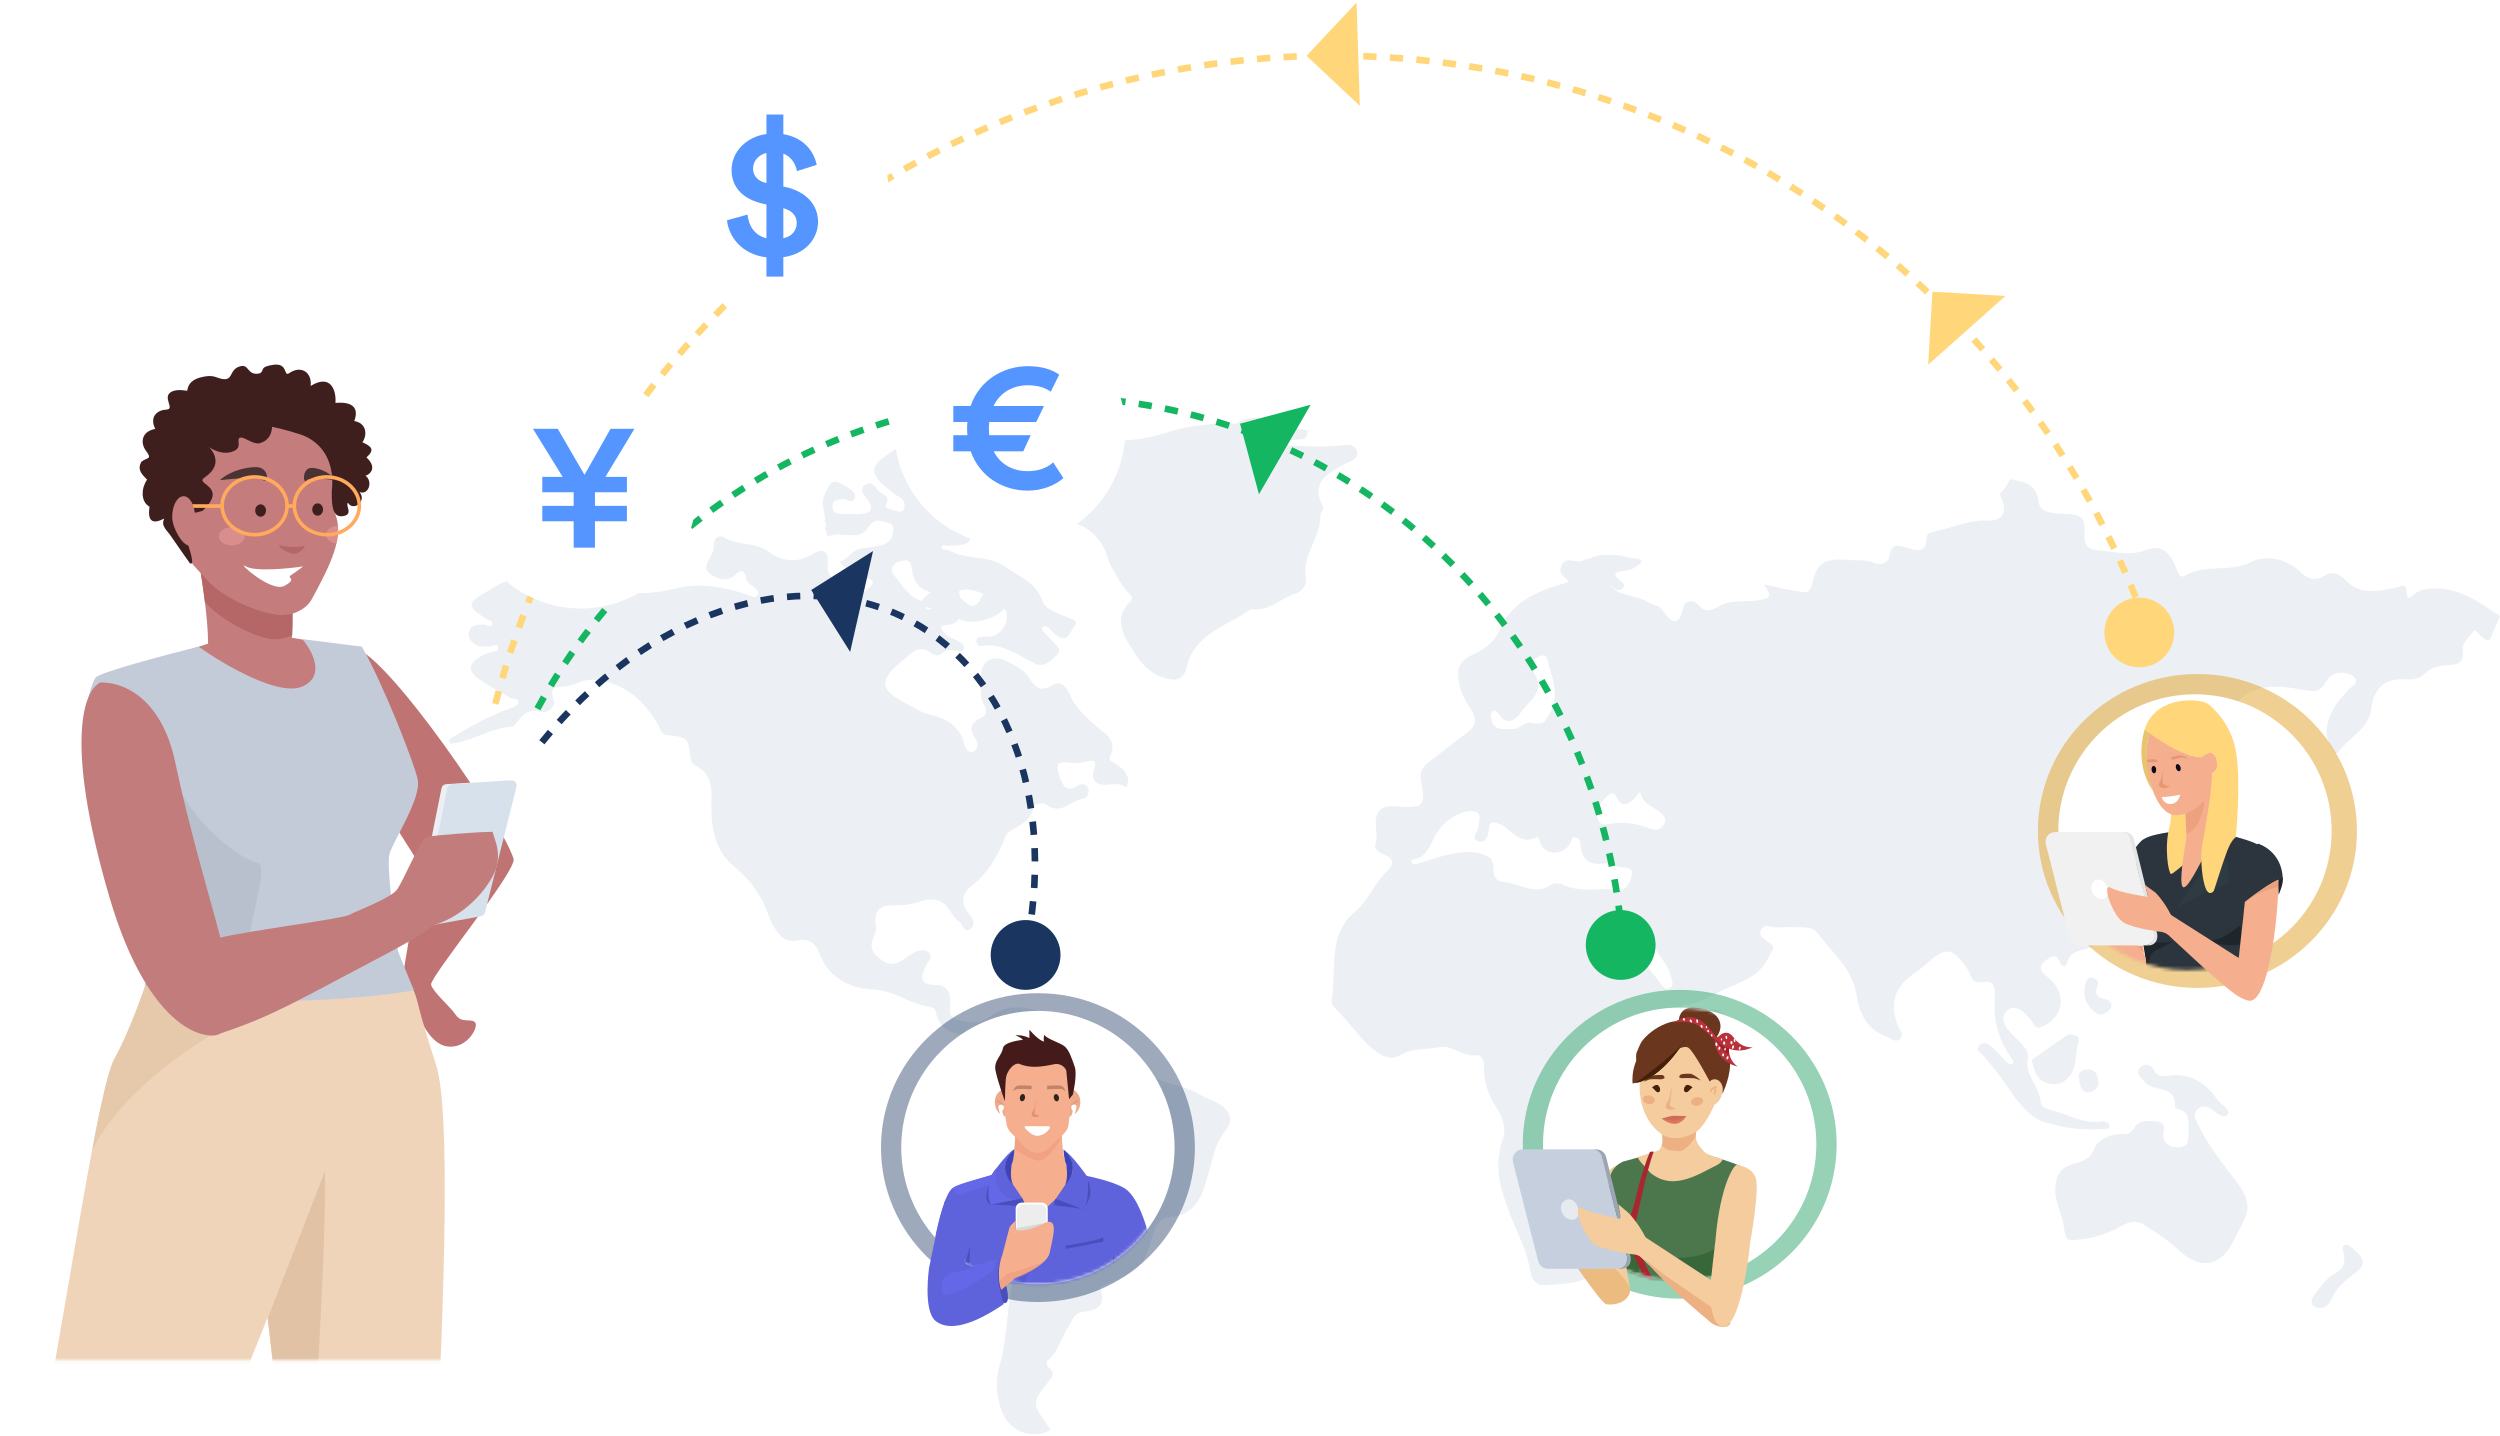 <svg width="752" height="432" viewBox="0 0 752 432" fill="none" xmlns="http://www.w3.org/2000/svg" aria-hidden="true"><path d="M604.601 144.117C608.692 144.948 612.629 145.309 613.282 151.162C613.615 154.143 617.636 154.448 620.605 154.528C625.931 154.673 627.323 155.534 627.006 160.282C626.751 164.117 627.989 165.251 631.574 165.567C636.295 165.982 640.717 167.328 645.685 165.418C650.156 163.7 652.713 165.968 654.835 171.352C655.285 172.493 655.93 174.014 657.263 173.191C663.337 169.443 670.591 172.363 677.099 169.056C681.422 166.859 687.582 167.854 691.919 172.022C694.016 174.038 696.505 175.007 699.108 173.235C701.868 171.356 704.153 173.085 705.574 174.546C710.085 179.186 715.179 177.806 720.356 176.819C721.048 176.687 721.719 176.438 722.4 176.243C725.212 175.437 722.576 181.89 725.728 179.14C727.398 177.682 728.566 177.378 730.454 177.148C739.058 176.103 745.403 180.983 752.001 185.308L748.845 192.721C748.617 192.663 748.387 192.61 748.157 192.562C746.285 192.171 744.577 188.896 744.013 189.792C742.846 191.641 740.499 193.222 740.804 195.808C741.195 199.126 739.554 199.91 736.615 200.05C733.998 200.175 731.325 200.639 729.298 202.707C727.647 204.394 725.692 204.427 723.351 204.337C717.303 204.104 714.047 206.976 713.291 213.107C712.514 219.395 706.642 221.652 703.536 226.081C702.533 227.512 701.632 225.657 701.093 224.703C698.629 220.335 700.156 216.275 702.354 212.443C703.418 210.59 705.127 209.115 706.476 207.414C707.295 206.383 709.425 205.72 708.455 204.116C707.597 202.697 705.624 202.312 703.915 202.357C701.779 202.413 700.333 203.878 699.349 205.54C697.633 208.438 695.612 208.012 692.639 207.479C684.89 206.09 676.867 205.277 671.47 213.054C670.041 215.113 665.619 215.413 666.968 218.757C668.237 221.903 672.144 219.822 674.791 220.637C676.747 221.238 679.383 220.563 679.471 223.196C679.565 226.034 682.453 229.211 679.231 231.739C678.231 232.524 677.328 233.002 677.192 234.338C677.124 235.012 677.147 236.031 676.323 236.028C675.544 236.026 675.629 235.02 675.549 234.373C675.49 233.895 675.531 233.407 675.476 232.928C675.322 231.584 675.914 230.127 674.871 228.918C674.507 230.278 674.382 231.767 673.737 232.978C670.668 238.761 667.395 244.223 660.22 245.964C653.646 247.558 652.992 248.904 654.574 255.543C655.15 257.963 655.163 260.024 652.568 260.88C650.058 261.707 649.277 259.377 648.411 257.764C647.744 256.52 647.369 255.058 647.152 253.65C646.834 251.587 645.689 251.401 644.081 251.992C642.83 252.451 641.502 254.01 640.361 252.163C639.573 250.89 639.071 250.047 637.934 251.645C637.254 252.602 636.182 253.78 636.315 254.712C636.604 256.738 638.107 255.099 639.085 255.193C641.878 255.467 644.511 255.8 640.84 259.093C639.175 260.586 639.673 262.541 640.055 264.49C642.004 274.447 637.736 281.803 628.286 285.179C625.925 286.023 622.975 285.878 621.956 289.207C621.306 291.329 620.336 291.149 619.393 289.025C618.252 286.457 616.545 288.101 615.265 288.996C613.528 290.214 613.499 291.738 615.112 293.199C615.827 293.847 616.593 294.445 617.262 295.138C621.825 299.862 620.219 306.476 614.01 308.943C612.298 309.623 612.035 308.454 611.349 307.482C609.485 304.837 606.267 301.716 603.874 303.881C600.785 306.676 604.051 309.995 606.509 312.347C608.317 314.077 610.445 316.16 609.987 318.407C608.936 323.548 613.49 326.674 613.779 331.228C613.91 333.281 615.887 333.588 617.533 334.044C622.36 335.383 626.855 338.149 632.19 337.317C633.107 337.174 634.455 337.542 634.523 338.529C634.619 339.929 633.165 339.526 632.315 339.603C626.229 340.149 620 339.124 614.527 337.374C610.307 336.026 606.737 331.173 603.995 327.122C601.717 323.749 599.221 320.529 596.52 317.483C595.73 316.594 594.254 316.032 595.208 314.686C596.285 313.168 597.857 313.765 598.973 314.748C600.594 316.176 602.008 317.837 603.529 319.38C604.033 319.891 604.755 320.451 605.365 319.936C606.08 319.333 605.314 318.678 604.94 318.154C600.979 312.613 599.494 306.465 600.038 299.69C600.241 297.164 599.828 294.636 596.08 295.445C592.855 296.142 592.941 293.065 591.82 291.48C587.12 284.829 585.375 284.659 579.338 290.05C577.951 291.288 576.431 292.377 574.915 293.452C569.7 297.154 568.325 302.636 571.005 308.723C571.553 309.97 572.898 311.351 571.413 312.614C570.044 313.778 568.891 312.305 567.587 311.86C561.57 309.803 559.303 304.79 558.476 299.396C557.243 291.361 551.195 286.716 546.872 280.83C545.763 279.319 544.106 279 542.368 278.97C540.196 278.931 538.006 278.739 535.856 278.949C534.518 279.08 533.244 278.885 531.988 278.611C529.846 278.142 528.576 280.894 530.323 282.218C531.156 282.85 532.06 283.425 532.831 284.109C534.219 285.341 532.79 286.087 532.387 287.132C529.837 293.741 523.478 295.442 518.014 297.952C514.598 299.521 511.362 301.893 507.366 302.129C506.624 302.172 505.886 302.562 505.886 303.41C505.886 304.554 506.791 305.106 507.754 305.192C510.201 305.413 512.357 304.078 514.698 303.705C517.959 303.186 519.532 305.398 518.078 308.362C515.21 314.212 511.522 319.608 506.24 323.721C498.151 330.02 497.38 332.593 500.414 342.028C502.791 349.422 502.512 350.537 496.064 355.428C493.604 357.294 491.496 359.005 492.72 362.538C493.203 363.936 493.322 365.846 492.165 366.644C487.539 369.839 486.025 375.152 483.121 379.474C478.453 386.421 471.298 386.087 464.414 386.611C462.257 386.775 460.63 384.636 460.411 382.964C459.624 376.946 456.639 371.468 454.571 366.16C451.388 357.993 449.001 350.952 452.189 342.341C453.104 339.869 451.899 335.786 450.272 333.385C447.547 329.362 446.251 325.309 446.377 320.577C446.417 319.069 445.597 317.191 444.077 317.412C439.933 318.015 436.572 314.197 433.1 314.979C429.204 315.856 424.939 315.089 421.359 317.316C418.954 318.812 416.827 318.211 414.637 316.771C409.139 313.158 406.023 307.246 401.226 302.958C400.723 302.508 400.419 301.624 400.54 300.96C402.189 291.827 399.034 281.324 407.653 274.158C411.842 270.674 413.497 265.335 417.528 261.765C419.221 260.266 419.299 258.236 416.726 257.232C415.01 256.562 413.222 255.598 413.78 253.746C414.71 250.659 412.919 247.406 414.483 244.581C415.888 242.047 418.616 242.506 421.005 242.634C428.125 243.013 428.776 242.467 427.51 235.206C426.975 232.13 427.707 230.696 430.335 228.794C433.383 226.588 436.296 224.022 439.394 221.834C444.379 218.311 444.942 216.943 441.382 211.593C440.268 209.92 439.545 208.282 439.106 206.397C437.884 201.146 438.707 198.887 443.664 196.558C447.123 194.934 449.716 192.808 451.237 189.255C453.879 183.084 458.97 179.585 464.995 177.266C467.468 176.314 470.051 175.65 472.541 174.736C476.977 173.109 480.766 172.356 484.788 176.612C487.435 179.412 492.485 178.981 495.99 181.253C497.181 182.026 499.032 182.159 499.777 183.175C502.695 187.145 504.833 189.2 506.489 182.332C506.87 180.756 509.39 180.23 510.749 181.848C512.814 184.308 514.673 183.732 517.017 182.379C520.947 180.11 525.507 181.26 529.74 180.435C534.232 179.56 531.285 177.624 530.706 175.954L530.787 175.854C534.321 176.578 537.838 177.403 541.395 177.984C543.278 178.291 544.604 178.337 545.189 175.389C546.458 168.992 549.331 167.785 556.355 168.447C558.869 168.683 561.299 168.25 563.845 169.375C565.316 170.024 567.953 169.739 568.361 167.126C568.93 163.483 570.792 163.952 573.537 164.757C576.075 165.5 579.538 166.771 579.502 161.648C579.492 160.306 581.151 160.061 582.317 159.807C587.437 158.69 592.213 156.34 597.733 156.586C602.802 156.812 604.169 153.447 601.445 148.615C602.938 147.431 603.798 145.794 604.601 144.117ZM442.176 243.888C436.832 244.832 433.207 248.055 431.03 252.7C429.966 254.97 429.04 257.006 426.688 258.124C425.904 258.496 424.314 258.282 424.507 259.305C424.657 260.102 426.26 259.935 427.12 259.635C431.427 258.133 435.714 256.728 440.332 256.327C442.854 256.107 445.118 256.47 447.316 257.476C449.477 258.465 449.2 260.508 449.319 262.448C449.412 263.956 450.592 265.213 452.101 265.291C456.937 265.539 461.545 269.639 466.667 266.066C467.457 265.515 469.175 265.629 470.138 266.101C475.466 268.717 481.165 266.902 486.64 267.655C489.322 268.023 490.275 265.398 490.789 263.451C491.417 261.069 489.484 261.021 487.629 260.892C486.023 260.781 484.357 259.436 482.897 259.686C477.869 260.545 475.655 258.458 475.337 253.632C475.274 252.657 474.682 251.728 473.471 251.894C472.655 252.007 472.726 252.902 472.418 253.495C470.637 256.921 466.029 257.509 463.824 254.594C463.156 253.711 463.097 251.366 462.126 251.854C457.121 254.365 454.907 249.718 451.572 248.104C449.382 247.044 448.021 246.655 447.801 249.834C447.685 251.526 446.739 253.662 444.831 253.1C442.09 252.293 444.523 250.393 444.64 248.958C444.822 246.808 446.377 243.946 442.176 243.888ZM461.273 217.551C464.61 217.725 464.333 217.55 465.689 215.415C468.871 210.398 467.61 205.438 465.948 200.442C465.481 199.036 465.667 196.439 463.091 197.358C461.129 198.058 459.901 200.341 461.173 202.068C465.469 207.913 459.816 210.734 457.504 214.268C456.058 216.478 453.153 218.72 450.699 214.545C450.34 213.934 449.513 213.44 448.932 214.016C448.516 214.429 448.35 215.369 448.466 216.002C449.232 220.148 452.499 219.265 455.291 219.272C457.445 219.278 458.81 216.502 461.273 217.551ZM500.968 246.725C499.95 242.757 494.322 243.101 493.49 238.548C493.301 237.51 491.882 240.143 490.872 240.906C489.273 242.115 487.658 242.476 486.668 240.488C485.857 238.862 484.986 237.884 483.576 239.369C481.965 241.067 480.058 242.82 480.367 245.561C480.564 247.302 481.904 248.296 483.376 247.976C487.996 246.97 492.274 247.616 496.636 249.333C498.463 250.05 500.464 249.188 500.968 246.725ZM496.415 284.386C494.903 284.713 494.844 285.811 494.765 287.013C494.532 290.516 497.051 292.553 498.903 294.939C499.744 296.02 500.607 297.954 501.996 297.363C504.001 296.508 502.738 294.539 502.358 293.053C501.639 290.229 499.558 288.164 498.099 285.754C497.765 285.199 497.043 284.88 496.415 284.386ZM135.001 222.457C141.038 218.754 147.151 215.214 153.909 212.933C154.771 212.643 155.969 212.108 155.875 211.066C155.767 209.86 154.311 210.384 153.548 209.935C150.437 208.106 147.213 206.436 144.264 204.372C140.622 201.822 140.791 199.712 144.541 197.427C145.351 196.934 146.303 196.678 147.184 196.299C148.193 195.863 150.249 196.163 149.845 194.673C149.491 193.365 147.735 194.601 146.605 194.538C145.656 194.485 144.635 194.539 143.779 194.204C142.128 193.558 140.672 192.327 140.968 190.45C141.343 188.06 143.466 187.875 145.455 187.852C146.341 187.841 147.611 188.88 148.005 187.77C148.371 186.74 146.854 186.576 146.089 186.08C140.376 182.37 140.397 181.463 146.153 178.122C147.609 177.277 148.973 176.238 150.501 175.562C154.845 173.642 158.928 172.478 164.056 174.281C169.613 176.236 175.863 176.122 181.725 177.331C188.998 178.83 195.903 178.865 203.32 176.98C210.443 175.17 218.08 176.517 225.225 179.029C226.084 179.331 227.185 180.089 227.852 179.093C228.456 178.191 227.719 177.213 226.911 176.669C225.704 175.859 224.601 175.178 224.295 173.497C223.948 171.593 222.822 171.168 221.354 172.747C219.613 174.619 217.518 174.585 215.381 173.655C213.194 172.703 211.522 171.305 213.035 168.667C213.883 167.189 214.811 165.839 214.709 164.016C214.565 161.458 216.801 160.895 218.076 161.713C222.178 164.345 227.321 162.886 231.488 166.106C234.915 168.754 239.646 169.531 244.166 166.776C246.775 165.186 249.527 164.835 248.957 169.525C248.736 171.346 249.347 173.334 250.697 174.049C254.401 176.009 257.509 177.52 252.236 181.356C251.13 182.16 251.952 183.675 253.328 184.066C254.968 184.53 257.32 184.853 257.508 182.762C257.729 180.312 258.579 178.981 260.492 177.568C263.612 175.263 263.087 173.856 259.08 173.814C255.824 173.78 254.709 170.406 252.258 169.063C255.112 168.549 256.233 165.126 259.31 164.915C260.985 164.8 262.644 164.437 264.307 164.164C266.679 163.773 268.303 162.592 268.653 160.045C268.83 158.753 268.737 157.562 267.211 157.258C265.034 156.826 263.121 155.532 261.157 158.683C258.383 163.131 252.889 159.408 249.048 161.446L248.053 158.81C248.655 158.172 248.722 157.534 248.051 156.897C248.544 154.335 246.684 152.025 247.927 149.152C250.011 144.333 250.535 143.841 254.736 146.504C255.99 147.299 257.594 148.194 257.104 149.737C256.447 151.799 254.7 150.052 253.452 150.136C251.902 150.24 250.41 150.379 250.393 152.324C250.376 154.238 251.789 154.577 253.388 154.568C255.072 154.558 256.762 154.724 258.44 154.634C261.536 154.468 263.345 153.418 260.857 150.211C259.774 148.815 258.383 147.274 260.169 145.864C262.027 144.396 263.316 146.529 264.217 147.665C265.116 148.799 268.27 148.798 266.403 151.916C265.837 152.861 268.83 153.505 270.359 153.882C271.09 154.062 271.809 153.616 271.991 152.801C272.361 151.145 271.572 150.042 270.158 149.292C269.935 149.177 269.72 149.046 269.516 148.9C260.584 142.336 260.691 140.277 270.282 134.632C271.941 133.653 273.739 132.931 275.614 132.49C285.432 130.149 295.494 129.474 305.458 128.308C309.622 127.82 314.034 129.247 318.306 129.973C319.929 130.249 322.766 130.919 322.805 131.552C322.922 133.391 320.367 133.324 319.225 134.498C318.577 135.165 317.368 135.641 318.013 136.762C318.749 138.04 320.378 138.102 321.081 137.158C325.272 131.543 331.118 132.963 336.867 132.606C341.545 132.315 346.27 131.699 351.078 130.045C356.373 128.223 362.687 127.694 368.636 127.218C369.828 127.123 371.361 127.8 372.194 127.269C379.39 122.693 385.407 129.504 392.125 129.179C392.926 129.141 393.543 129.818 393.286 130.621C393.094 131.221 392.472 132.083 391.983 132.123C388.627 132.398 385.253 132.47 381.887 132.651C381.193 132.689 380.509 132.917 379.82 133.057C380.228 134.235 381.275 133.833 382.035 133.831C389.225 133.815 396.401 134.83 403.614 133.966C405.366 133.756 407.905 133.506 408.249 136.141C408.521 138.214 406.316 138.607 404.883 139.393C399.73 142.222 393.985 144.709 397.932 152.429C398.425 153.393 397.145 154.283 397.166 155.032C397.361 161.689 391.542 166.892 392.784 173.832C393.134 175.784 391.908 177.821 389.923 178.433C385.588 179.77 382.216 183.591 377.265 183.283C376.797 183.254 376.217 183.286 375.855 183.535C368.767 188.383 359.328 190.683 356.955 200.682C356.053 204.479 353.83 204.953 350.439 203.983C345.066 202.447 342.41 198.359 339.711 193.946C336.915 189.373 335.702 185.234 339.985 180.939C340.653 180.27 340.606 179.429 339.671 178.554C337.536 176.556 333.761 170.011 333.194 167.835C331.457 161.157 324.809 155.706 318.222 157.466C310.943 159.411 308.324 154.565 304.668 150.731C303.182 149.173 304.484 148.083 305.828 147.412C307.75 146.45 310.014 146.456 311.876 145.127C313.385 144.05 313.487 143.131 312.717 141.546C311.906 139.874 310.912 140.462 309.812 140.902C303.271 143.522 297.465 146.731 295.317 154.341C294.598 156.892 292.584 158.974 291.923 161.896C291.355 164.41 287.912 163.837 285.591 164.214C284.744 164.352 283.278 163.551 283.204 164.723C283.149 165.592 284.908 165.177 285.661 165.61C290.879 168.604 297.35 166.782 302.557 170.553C306.704 173.555 311.59 175.129 313.608 180.774C314.593 183.529 318.409 184.525 321.283 185.733C322.626 186.297 324.575 186.733 323.108 188.47C321.959 189.83 321.414 193.092 318.341 191.472C317.306 190.925 316.535 189.887 315.621 189.099C315.091 188.642 314.372 188.031 313.782 188.547C313.132 189.116 313.765 189.824 314.218 190.339C314.854 191.065 315.632 191.678 316.196 192.45C317.227 193.859 319.925 195.178 317.814 197.119C316.22 198.585 314.214 200.944 311.517 199.678C306.202 197.187 301.441 193.175 294.931 194.332C294.314 194.442 293.707 193.624 293.696 192.838C293.683 191.958 294.31 191.598 295.094 191.535C296.293 191.439 297.562 191.614 298.683 191.281C301.762 190.363 303.652 186.559 302.556 183.817C301.283 180.632 293.566 176.929 289.912 177.348C287.323 177.645 289.013 178.664 288.838 179.765C288.345 182.867 290.816 187.784 284.214 188.049C281.869 188.144 283.725 190.075 284.67 190.951C286.387 192.541 290.402 192.792 289.932 195.109C289.484 197.318 285.569 194.107 283.585 196.356C282.759 197.293 281.218 197.39 280.232 196.584C276.359 193.425 274.02 196.705 271.547 198.664C264.19 204.493 264.494 207.716 273.034 211.831C274.966 212.761 276.746 214.161 278.814 214.664C284.199 215.976 288.788 217.984 290.141 224.145C290.379 225.23 291.719 227.196 293.339 225.676C294.229 224.84 294.236 223.445 293.548 222.435C291.438 219.338 291.837 217.283 295.455 215.699C297.07 214.993 296.579 213.134 295.903 211.843C294.701 209.55 295.162 207.131 295.052 204.75C294.771 198.646 298.2 196.412 303.697 199.312C305.787 200.415 308.191 201.709 309.362 203.593C311.326 206.754 312.87 208.393 316.671 206.036C319.141 204.504 320.899 206.856 321.697 208.77C323.444 212.956 326.638 215.652 329.889 218.542C332.365 220.742 336.282 222.718 333.951 227.428C333.197 228.949 334.899 229.285 335.832 229.914C337.453 231.008 338.969 232.219 339.329 234.306C339.495 235.265 338.874 236.956 338.756 236.865C336.103 234.811 332.935 236.767 330.325 235.72C328.565 235.014 328.467 233.148 329.126 231.328C330.138 228.532 328.672 228.605 326.588 229.121C325.203 229.464 323.676 229.684 322.284 229.474C317.269 228.719 317.551 230.423 319.075 234.423C320.428 237.973 321.814 237.696 324.337 236.271C325.517 235.605 326.76 235.755 327.312 237.139C327.837 238.453 327.018 239.991 326.015 240.153C322.254 240.763 319.183 245.295 314.715 242.109C313.37 241.151 311.111 241.879 310.881 242.948C309.968 247.193 306.391 248.311 303.44 250.259C302.883 250.627 302.476 251.379 302.232 252.04C300.06 257.896 296.957 262.908 291.812 266.844C289.197 268.844 289.028 272.322 291.711 275.198C293.028 276.608 293.4 278.555 291.626 279.571C289.868 280.576 289.621 278.054 288.565 277.273C287.441 276.441 286.49 275.234 285.777 274.008C283.675 270.397 280.446 270.008 277.008 271.11C274.904 271.784 272.871 272.295 270.678 272.296C266.361 272.298 262.507 272.085 263.508 278.841C263.882 281.361 260.278 284.192 263.574 287.409C265.975 289.751 268.145 290.863 271.174 288.972C272.195 288.335 273.151 287.587 274.185 286.969C275.69 286.067 277.563 285.375 278.999 286.265C281.202 287.631 279.044 289.349 278.462 290.534C276.589 294.353 276.958 296.331 281.751 296.292C284.308 296.271 285.736 297.981 285.795 300.495C285.85 302.85 284.851 305.812 287.863 306.722C291.005 307.67 294.993 307.992 297.444 306.033C302.722 301.815 307.921 302.708 313.595 304.486C315.121 304.964 316.705 305.19 318.301 305.294C327.504 305.902 332.569 314.593 341.018 316.646C343.899 326.618 354.196 325.076 360.825 329.217C362.543 330.29 364.75 330.841 366.608 331.988C370.192 334.201 371.18 337.043 368.461 340.379C365.742 343.714 365.038 347.623 363.881 351.574C361.978 358.068 360.806 365.568 351.471 366.159C348.955 366.319 347.647 368.686 346.903 371.213C343.916 381.355 342.837 382.425 331.88 386.658C331.03 386.987 330.784 387.323 331.062 388.103C332.784 392.922 329.484 394.234 325.991 394.561C322.727 394.867 322.56 397.581 321.265 399.348C318.936 402.526 318.393 406.854 314.922 409.377C314.705 409.535 314.948 410.931 315.362 411.249C317.607 412.972 316.612 414.082 315.184 415.876C310.45 421.83 310.535 422.157 314.787 428.351C315.467 429.341 316.78 430.078 314.647 430.796C308.879 432.736 303.465 430.054 301.28 424.312C299.575 419.834 299.475 414.941 300.665 410.754C303.152 402.012 302.789 392.928 304.902 384.063C306.519 377.277 307.824 369.727 307.932 362.339C308.001 357.716 306.157 354.156 302.495 351.992C298.442 349.596 296.171 346.229 294.644 342.035C294.238 340.921 293.509 339.927 292.997 338.846C291.644 335.995 286.268 335.053 289.353 330.004C291.022 327.274 290.288 323.302 293.363 321.045C295.342 319.592 295.443 317.48 295.557 315.233C295.68 312.834 295.101 311.844 292.461 311.587C287.687 311.124 282.682 310.609 281.505 304.371C281.25 303.016 279.626 302.867 278.552 302.65C273.006 301.522 268.631 297.84 262.22 297.606C256.81 297.409 249.518 294.664 246.772 287.457C245.56 284.275 244.203 281.961 239.186 282.977C235.083 283.808 232.42 278.647 231.027 274.907C228.856 269.079 225.76 264.603 220.745 260.59C215.325 256.252 213.836 249.126 213.973 242.2C214.067 237.468 214.426 232.989 209.335 230.414C208.251 229.865 207.807 228.983 207.657 227.566C207.06 221.948 206.599 221.633 200.633 221.159C198.713 221.006 198.789 219.376 198.083 218.188C193.743 210.886 188.232 205.48 179.022 204.485C175.685 204.124 173.636 205.845 170.972 206.36C168.145 206.906 164.78 205.588 166.638 210.843C167.187 212.396 164.753 214.748 162.763 214.105C159.124 212.927 157.39 214.877 155.525 217.189C155.081 217.74 154.514 218.589 153.977 218.609C147.384 218.86 141.934 223.232 135.424 223.709L135.001 222.457ZM272.062 168.559C270.88 168.758 269.698 168.991 268.878 169.974C267.943 171.095 268.295 172.272 269.076 173.211C271.607 176.249 273.488 180.014 277.965 180.919C278.834 181.094 277.739 183.739 279.613 183.277C280.528 183.052 281.47 181.696 281.802 180.66C282.229 179.324 281.013 178.392 279.88 178.112C275.996 177.154 274.625 174.404 274.209 170.807C274.066 169.579 273.691 168.436 272.062 168.559Z" fill="#ECF0F4"/><path d="M658.39 339.874C658.337 336.924 658.448 334.398 655.28 333.633C654.894 333.54 654.189 333.33 654.2 333.24C654.902 327.139 649.525 328.123 646.404 326.47C645.714 326.104 645.134 325.482 644.591 324.897C643.62 323.85 642.491 322.564 643.612 321.218C644.925 319.64 647.024 320.166 647.727 321.585C649.198 324.555 651.022 323.673 653.546 323.45C659.135 322.955 663.618 325.948 666.664 330.358C667.847 332.071 671.17 333.99 670.14 335.126C668.499 336.936 666.388 334.17 664.524 333.23C663.024 332.474 661.717 332.85 660.727 333.998C659.622 335.28 660.356 336.55 660.983 337.883C664.035 344.377 668.525 349.891 672.812 355.547C676.802 360.811 677.026 363.718 673.826 369.454C673.235 370.513 672.629 371.566 672.126 372.669C668.263 381.146 661.86 382.191 655.293 375.971C652.186 373.028 648.443 370.723 644.845 368.347C642.601 366.865 640.301 367.576 638.036 368.836C634.353 370.886 630.494 372.342 626.182 372.769C621.469 373.235 621.414 373.502 620.751 368.733C620.181 364.632 617.729 361.053 618.297 356.533C618.75 352.924 620.109 351.132 623.446 350.184C626.204 349.401 628.789 348.899 630.125 345.153C630.866 343.076 634.775 340.992 638.027 341.145C639.921 341.234 640.982 340.941 641.93 339.329C643.417 336.8 645.974 337.082 648.396 337.264C649.972 337.382 651.294 338.102 650.906 339.889C650.031 343.918 652.623 345.263 655.584 345.101C658.985 344.914 658.068 341.622 658.39 339.874ZM475.447 168.778C473.51 169.256 470.873 167.188 469.643 170.159C468.38 173.21 471.894 174.006 472.748 176.093C473.224 177.255 474.247 177.91 475.192 178.661C476.896 180.015 478.702 180.223 479.803 178.283C481.499 175.293 483.34 175.241 485.817 177.168C486.459 177.667 487.356 177.559 488.035 176.998C488.542 176.579 488.82 175.81 488.314 175.432C482.981 171.452 487.752 172.127 490.043 171.504C490.971 171.251 491.816 170.624 492.64 170.078C493.104 169.771 493.751 169.295 493.772 168.87C493.803 168.232 493.008 168.142 492.452 168.105C489.66 167.921 487.039 166.558 483.876 167.012C481.017 166.412 478.338 168.064 475.447 168.778ZM298.183 179.364C297.248 178.318 295.806 178.07 295.231 179.479C292.989 184.971 290.259 180.809 288.557 179.506C284.018 176.033 282.064 175.846 278.211 179.576C276.541 181.193 276.436 182.207 278.936 182.707C282.268 183.373 285.4 184.331 288.414 186.123C292.065 188.294 299.413 186.29 302.337 182.919C302.838 182.387 302.894 181.856 302.335 181.325C300.572 181.471 299.321 180.637 298.183 179.364ZM611.466 318.571C611.25 318.725 611.212 319.348 611.31 319.692C612.083 322.414 612.903 325.145 616.152 325.93C618.961 326.609 621.017 325.847 622.803 323.312C625.04 320.136 624.023 316.366 625.303 313.035C625.776 311.805 624.199 311.153 622.125 311.139C618.9 313.373 615.164 315.945 611.466 318.571ZM525.383 338.721C522.88 340.48 519.41 341.856 518.124 344.532C516.643 347.615 516.109 351.345 516.323 354.954C516.398 356.221 517.066 357.233 518.439 357.477C520.101 357.773 522.075 357.664 522.55 355.96C523.867 351.24 526.419 346.91 527.069 342.288C526.51 340.718 527.033 337.561 525.383 338.721ZM537.852 197.126C533.713 192.53 533.718 191.561 538.413 187.664C541.183 185.365 544.205 183.452 547.807 182.602C549.345 182.239 550.847 181.653 552.289 180.999C552.673 180.825 552.984 180.016 552.959 179.518C552.91 178.575 552.127 178.086 551.275 178.295C543.518 180.192 535.756 182.099 530.731 189.178C528.722 192.008 529.413 195.085 532.487 196.616C534.172 197.455 535.999 197.187 537.785 197.208L537.852 197.126ZM701.199 390.981C702.646 387.49 705.281 385.302 708.211 383.126C711.767 380.485 711.512 378.577 707.843 375.67C707.068 375.056 706.291 374.049 705.288 374.507C704.077 375.06 704.848 376.219 705.008 377.14C705.469 379.802 705.112 381.622 702.189 383.167C699.706 384.48 697.94 387.275 696.076 389.59C694.608 391.414 695.401 393.344 697.685 393.476C699.252 393.497 700.6 392.426 701.199 390.981ZM658.349 258.407C657.543 257.943 656.696 258.106 656.274 258.865C653.717 263.471 649.451 265.721 644.806 267.617C642.907 268.392 641.584 269.99 641.682 272.292C641.72 273.182 642.215 273.967 643.146 273.553C647.392 271.667 651.773 269.972 655.729 267.585C658.11 266.149 658.915 263.125 659.467 260.779C659.531 259.451 659.078 258.826 658.349 258.407ZM593.62 165.536C590.742 163.657 588.967 165.446 587.891 167.671C586.771 169.985 587.588 172.027 590.302 172.805C592.42 173.412 594.572 173.898 596.709 174.438C597.95 173.441 598.666 172.078 599.335 170.681C598.014 168.316 595.795 166.955 593.62 165.536ZM652.624 182.557C651.439 184.636 653.97 184.953 654.866 186.053C655.242 186.515 655.665 186.945 655.986 187.442C656.887 188.837 657.971 190.299 659.768 189.711C661.99 188.984 659.243 187.334 660.11 186.204C660.587 185.582 660.99 184.898 661.497 184.303C662.696 182.894 661.903 182.123 660.584 181.76C659.45 181.448 658.231 181.444 657.441 181.351C655.48 181.519 653.493 181.032 652.624 182.557ZM630.045 304.399C631.99 306.079 633.757 304.743 634.741 303.555C635.805 302.27 634.631 300.778 633.074 300.469C630.256 299.91 630.086 298.532 631.064 296.173C631.479 295.172 630.293 294.313 629.344 294.056C628.076 293.712 627.622 294.857 627.306 295.78C627.052 296.522 627.081 297.362 626.984 298.158C626.787 300.846 628.124 302.739 630.045 304.399ZM625.31 323.786C625.457 325.57 625.711 328.124 627.649 328.568C628.695 328.808 631.37 327.864 631.194 325.512C631.066 323.79 630.66 321.885 628.25 321.632C626.814 321.702 625.179 322.191 625.31 323.786Z" fill="#ECF0F4"/><path d="M149.001 211.748C177.884 99.608 279.75 16.748 400.983 16.748C510.888 16.748 604.877 84.846 643.001 181.123" stroke="#FFD77A" stroke-width="2" stroke-dasharray="4 4"/><path d="M161.653 213.186C200.305 142.659 281.083 104.33 359.7 125.083C430.971 143.896 479.823 205.816 487.442 277.137" stroke="#14B661" stroke-width="2" stroke-dasharray="4 4"/><path d="M163.001 223.266C194.045 184.764 239.684 168.445 273.858 186.71C304.84 203.267 317.427 243.45 308.511 285.986" stroke="#1A3560" stroke-width="2" stroke-dasharray="4 4"/><circle cx="308.501" cy="287.248" r="10.5" fill="#1A3560"/><circle cx="487.501" cy="284.248" r="10.5" fill="#14B661"/><circle cx="643.501" cy="190.248" r="10.5" fill="#FFD77A"/><g filter="url(#global_svg__a)"><path d="M232.742 24.603C239.613 24.603 246.33 26.64 252.043 30.458C257.756 34.275 262.209 39.701 264.838 46.049C267.468 52.397 268.156 59.382 266.815 66.121C265.475 72.861 262.166 79.051 257.307 83.909C252.449 88.768 246.259 92.077 239.519 93.417C232.78 94.758 225.795 94.07 219.447 91.44C213.099 88.811 207.673 84.358 203.856 78.645C200.038 72.932 198.001 66.215 198.001 59.344C198.001 50.13 201.661 41.294 208.176 34.778C214.692 28.263 223.528 24.603 232.742 24.603V24.603Z" fill="#fff"/></g><path d="M235.628 83.207V77.355C242.418 76.416 246.062 71.669 246.062 66.701C246.062 61.787 242.694 57.647 236.125 56.212L235.628 56.101V46.219C238.388 47.268 239.437 49.808 239.713 51.464L245.675 49.587C244.902 45.944 242.142 41.417 235.628 40.368V34.461H230.549V40.313C224.477 41.141 220.06 45.667 220.06 51.133C220.06 56.543 223.704 59.965 229.556 61.29L230.549 61.511V71.669C226.85 70.786 225.139 67.694 224.863 64.547L218.68 66.259C219.177 71.006 222.876 76.472 230.549 77.41V83.207H235.628ZM226.519 50.746C226.519 48.648 227.899 46.661 230.549 45.999V55.052C227.789 54.5 226.519 52.734 226.519 50.746ZM239.658 67.032C239.658 69.129 238.388 71.117 235.628 71.669V62.615C238.388 63.388 239.658 65.044 239.658 67.032Z" fill="#5495FF"/><g filter="url(#global_svg__b)"><path d="M303.742 94.603C310.613 94.603 317.33 96.641 323.043 100.458C328.756 104.275 333.209 109.701 335.838 116.049C338.468 122.397 339.156 129.382 337.815 136.122C336.475 142.861 333.166 149.051 328.307 153.909C323.449 158.768 317.259 162.077 310.519 163.417C303.78 164.758 296.795 164.07 290.447 161.44C284.099 158.811 278.673 154.358 274.856 148.645C271.038 142.932 269.001 136.215 269.001 129.344C269.001 120.13 272.661 111.294 279.176 104.778C285.692 98.263 294.528 94.603 303.742 94.603V94.603Z" fill="#fff"/></g><path d="M286.756 130.904V135.762H292C294.65 143.38 301.661 147.576 309.114 147.576C313.53 147.576 317.284 146.03 319.879 143.822L316.787 139.074C314.91 140.841 312.205 141.724 309.114 141.724C304.808 141.724 300.943 139.792 298.901 135.762H307.789L310.052 130.904H297.576C297.521 130.518 297.466 129.855 297.466 128.861C297.466 127.978 297.521 127.371 297.576 126.929H311.708L314.027 122.126H298.846C300.888 117.876 304.918 115.888 309.169 115.888C311.874 115.888 314.248 116.496 316.07 117.82L318.609 112.686C316.125 110.975 313.033 110.147 309.169 110.147C301.772 110.147 294.595 114.398 291.945 122.126H286.756V126.929H291.007C290.951 127.481 290.896 128.033 290.896 128.917C290.896 129.634 290.951 130.407 291.007 130.904H286.756Z" fill="#5495FF"/><g filter="url(#global_svg__c)"><path d="M174.742 113.555C181.613 113.555 188.33 115.592 194.043 119.41C199.756 123.227 204.209 128.653 206.838 135.001C209.468 141.349 210.156 148.334 208.815 155.073C207.475 161.812 204.166 168.002 199.307 172.861C194.449 177.72 188.259 181.028 181.519 182.369C174.78 183.709 167.795 183.021 161.447 180.392C155.099 177.763 149.673 173.31 145.856 167.597C142.038 161.883 140.001 155.167 140.001 148.296C140.001 139.082 143.661 130.245 150.176 123.73C156.692 117.215 165.528 113.555 174.742 113.555V113.555Z" fill="#fff"/></g><path d="M188.571 156.798V152.161H178.966V148.076H188.571V143.439H182.112L190.835 128.975H183.658L175.819 142.831L167.759 128.975H160.307L169.25 143.439H163.122V148.076H172.562V152.161H163.122V156.798H172.562V164.748H178.966V156.798H188.571Z" fill="#5495FF"/><ellipse cx="505.258" cy="344.197" rx="47.211" ry="46.45" fill="#31A76F" fill-opacity=".5"/><circle cx="505.248" cy="344.187" r="41.11" fill="#fff"/><mask id="global_svg__d" style="mask-type:alpha" maskUnits="userSpaceOnUse" x="464" y="303" width="83" height="83"><circle cx="505.248" cy="344.187" r="41.11" fill="#fff"/></mask><g mask="url(#global_svg__d)"><path d="M487.152 350.139C481.985 352.354 481.698 355.5 481.55 358.542L480.129 387.849C480.129 387.849 480.967 393.932 484.176 393.064C486.171 392.462 487.88 391.157 488.986 389.391L487.152 350.139Z" fill="#EBD293"/><path d="M524.802 351.431C520.556 348.818 505.977 345.525 505.977 345.525L499.887 346.079C499.887 346.079 492.476 348.293 488.231 349.401C481.588 352.487 484.313 360.435 484.966 368.275C485.619 376.116 488.231 396.69 488.231 396.69C488.231 396.69 485.617 400.221 482.024 421.448C482.024 421.448 490.245 424.123 504.219 424.123C518.193 424.123 526.619 422.27 526.619 422.27C526.143 408.084 523.825 410.732 520.505 403.758C517.186 396.784 517.622 394.077 518.273 383.299C518.924 372.522 529.047 354.043 524.802 351.431Z" fill="#4C774D"/><path d="M521.295 365.272C520.249 376.761 511.241 378.375 503.762 378.375 503.762 378.375 510.681 388.802 519.449 387.418L521.295 365.272zM494.35 375.607C490.709 376.555 487.371 376.118 484.513 373.741L487.751 392.891C487.751 392.891 487.385 385.652 490.654 384.249 492.524 383.467 494.158 379.526 495.827 378.375" fill="#386739"/><path d="M492.694 348.005C492.755 349.006 493.981 349.954 496.565 352.907C500.441 355.86 504.87 356.598 513.088 352.169C516.128 350.531 517.739 350.195 518.158 348.662C517.329 348.492 513.805 347.312 513.088 346.864C512.229 346.067 511.461 345.178 510.798 344.213C510.652 343.965 510.525 343.707 510.419 343.441C509.351 340.705 511.236 337.39 511.814 336.438C507.22 337.006 502.626 337.573 498.031 338.139C500.252 340.24 500.929 343.696 499.068 345.929C496.731 346.864 496.501 346.863 492.694 348.005Z" fill="#F4CC9D"/><path d="M499.903 340.89C499.903 340.89 500.108 342.123 500.108 342.74C500.108 343.356 499.903 344.589 499.903 344.589C500.138 345.092 501.18 345.471 501.585 345.769C501.989 346.067 504.569 346.215 505.04 346.234C506.829 346.477 508.907 343.457 509.973 342.123L510.384 338.63L499.903 340.89Z" fill="#EDB083"/><path d="M516.206 331.094C516.206 331.094 513.186 339.065 509.513 340.885C505.841 342.705 503.302 342.555 501.302 341.928C499.301 341.301 492.58 336.393 493.242 325.224C493.905 314.055 498.029 311.171 499.582 310.754C501.135 310.337 512.392 309.475 515.645 314.762C518.711 326.147 516.206 329.838 516.206 331.094Z" fill="#F4CC9D"/><ellipse rx="1.846" ry="1.292" transform="matrix(0.984 -0.176 0.176 0.984 510.459 331.331)" fill="#EDB083"/><ellipse cx="495.981" cy="330.803" rx="1.846" ry="1.292" transform="rotate(10.523 495.981 330.803)" fill="#EDB083"/><path d="M494.643 324.948C494.643 324.948 491.528 320.55 492.242 316.721C492.676 315.902 493.214 313.948 494.209 312.786C496.311 310.332 499.056 308.512 502.135 307.533C507.525 305.999 514.54 309.006 519.296 315.246C519.601 315.864 519.852 316.508 520.046 317.169C521.299 321.443 519.015 327.073 518.158 328.915C518.158 328.915 517.223 327.066 516.574 329.759C515.926 332.452 515.361 329.51 515.361 329.51C515.281 327.774 514.774 326.085 513.885 324.592C513.885 324.592 509.67 316.576 507.982 315.246C506.295 313.915 502.672 316.958 496.045 319.919C496.045 319.919 494.547 324.137 494.644 324.948" fill="#6A361E"/><path d="M509.114 303.078C505.568 303.078 504.808 306.153 505.054 307.322 510.591 305.846 513.219 316.668 516.497 311.752 519.45 307.322 515.758 303.078 509.114 303.078zM507.413 311.998C507.413 311.998 500.272 324.862 491.088 325.891 491.034 325.411 490.4 318.838 495.624 314.46 500.755 310.159 506.913 311.851 507.415 311.998" fill="#6A361E"/><path d="M513.34 327.756C513.34 329.477 514.134 332.2 515.485 332.2C516.835 332.2 518.229 329.477 518.229 327.756C518.229 326.035 517.134 324.64 515.784 324.64C514.435 324.64 513.34 326.035 513.34 327.756Z" fill="#F4CC9D"/><path d="M514.61 328.471C514.665 328.471 514.719 328.452 514.762 328.417C514.805 328.382 514.835 328.334 514.847 328.279C514.93 327.971 515.119 327.703 515.38 327.519C515.641 327.335 515.958 327.249 516.276 327.274C516.308 327.276 516.34 327.271 516.37 327.261C516.4 327.25 516.428 327.234 516.451 327.212C516.475 327.191 516.494 327.165 516.508 327.136C516.521 327.107 516.528 327.076 516.529 327.044C516.531 327.012 516.527 326.98 516.516 326.95C516.506 326.921 516.489 326.893 516.468 326.869C516.447 326.846 516.421 326.827 516.392 326.813C516.364 326.8 516.333 326.792 516.301 326.79C515.866 326.753 515.432 326.873 515.078 327.128C514.724 327.383 514.473 327.757 514.372 328.182C514.359 328.245 514.371 328.31 514.406 328.364C514.441 328.418 514.496 328.456 514.559 328.469C514.576 328.473 514.593 328.474 514.61 328.474" fill="#EDB083"/><path d="M515.664 329.194C515.711 329.193 515.756 329.181 515.795 329.157C515.913 329.079 516.014 328.978 516.093 328.861C516.172 328.744 516.227 328.612 516.255 328.474C516.284 328.245 516.264 328.014 516.198 327.793C516.132 327.573 516.02 327.369 515.869 327.195C515.85 327.168 515.825 327.145 515.797 327.128C515.768 327.11 515.737 327.099 515.704 327.094C515.671 327.088 515.637 327.09 515.605 327.098C515.572 327.106 515.542 327.12 515.515 327.139C515.488 327.159 515.465 327.184 515.448 327.212C515.43 327.24 515.419 327.272 515.414 327.305C515.409 327.338 515.41 327.371 515.418 327.404C515.425 327.436 515.44 327.467 515.459 327.494C515.565 327.613 515.646 327.752 515.698 327.903C515.749 328.054 515.769 328.214 515.757 328.373C515.728 328.513 515.648 328.637 515.533 328.722C515.486 328.751 515.45 328.794 515.429 328.845C515.409 328.897 515.406 328.953 515.421 329.007C515.436 329.06 515.468 329.107 515.512 329.14C515.555 329.174 515.609 329.193 515.664 329.193" fill="#EDB083"/><path d="M500.168 323.355C499.115 323.317 498.061 323.364 497.016 323.494C496.02 323.833 495.156 324.479 494.548 325.338C494.536 325.507 495.587 324.732 496.591 324.632C497.531 324.574 498.474 324.583 499.413 324.658C499.744 324.682 501.586 324.469 500.168 323.353" fill="#6A361E"/><path d="M492.042 325.779C492.042 325.779 507.412 314.395 506.842 312.687 506.842 312.687 500.581 324.071 492.042 325.779zM497.637 327.756C497.856 327.992 498.313 328.625 498.779 328.546 499.245 328.467 499.443 328.171 499.326 327.471 499.209 326.772 498.735 326.269 498.268 326.348 497.802 326.427 497.672 326.516 496.934 327.07M508.365 327.749C508.131 327.985 507.645 328.619 507.148 328.539 506.652 328.46 506.441 328.164 506.566 327.464 506.69 326.764 507.196 326.261 507.693 326.34 508.19 326.419 508.328 326.508 509.114 327.062" fill="#442007"/><path d="M505.619 323.183C506.632 322.973 507.671 322.917 508.701 323.015C509.751 323.469 510.701 324.125 511.498 324.945C511.518 325.116 510.402 324.378 509.363 324.32C508.323 324.262 506.772 324.261 506.431 324.298C506.091 324.335 504.2 324.373 505.619 323.179" fill="#6A361E"/><path d="M507.217 335.746C507.217 335.746 505.938 338.183 503.482 338.045C502.181 337.985 500.888 337.247 499.824 336.496L507.217 335.746Z" fill="#DF7561"/><path d="M499.824 336.496C501.357 336.056 502.201 335.701 503.528 335.609L507.27 335.734C506.192 336.565 505.225 336.728 503.528 337.119L499.824 336.496Z" fill="#CD6C59"/><path d="M503.609 332.152L502.736 327.176C502.302 328.713 502.404 330.243 501.622 331.408C500.895 332.488 500.871 333.105 501.326 333.409C501.727 333.704 502.22 333.849 502.718 333.821C503.623 333.81 504.352 333.396 504.346 332.895C504.342 332.582 504.05 332.309 503.609 332.152Z" fill="#EDB083"/><path d="M503.027 326.345L502.269 332.455C502.69 332.905 503.232 333.214 503.824 333.342C504.417 333.471 505.033 333.412 505.593 333.176L503.027 326.345Z" fill="#F4CC9D"/><path d="M497.157 346.39C498.097 346.39 497.264 346.41 497.303 346.447C497.342 346.485 497.365 346.536 497.367 346.591C496.934 347.555 495.184 353.461 493.796 359.92C492.457 366.151 491.126 370.128 492.135 373.577C494.186 380.577 508.599 406.869 512.181 410.672C512.256 410.822 512.269 410.996 512.217 411.156C512.165 411.315 512.053 411.448 511.904 411.526C511.754 411.604 511.581 411.619 511.42 411.57C511.26 411.521 511.125 411.411 511.044 411.263C507.307 407.791 492.652 382.403 489.921 373.577C488.521 369.046 490.675 366.301 492.135 359.92C493.656 353.277 495.642 347.924 496.261 346.596C496.263 346.541 496.286 346.49 496.325 346.453C497.367 346.591 496.417 346.395 496.471 346.396L497.157 346.39Z" fill="#A8262F"/><path d="M513.877 309.004C509.767 304.237 505.657 306.127 503.396 307.566C510.592 306.538 512.028 309.621 515.521 312.498C516.412 312.977 517.987 313.772 513.877 309.004Z" fill="#BA313B"/><path d="M520.033 314.979C520.221 311.563 517.256 311.644 515.75 312.112C515.626 318.095 520.371 320.401 522.759 320.806C521.772 320.287 519.845 318.394 520.033 314.979Z" fill="#BA313B"/><path d="M521.481 312.087C519.508 309.293 517.234 311.197 516.343 312.498C519.96 317.266 525.111 316.129 527.235 314.964C526.139 315.17 523.454 314.882 521.481 312.087Z" fill="#BA313B"/><path d="M520.09 316.95V315.306C520.09 315.306 518.857 315.1 518.241 314.689C517.624 314.278 515.98 312.634 515.98 312.634C516.185 313.456 520.09 318.183 520.09 316.95Z" fill="#9D2029"/><ellipse rx=".252" ry=".581" transform="matrix(0.989 -0.146 0.146 0.989 510.512 307.15)" fill="#fff"/><ellipse rx=".248" ry=".503" transform="matrix(0.995 -0.102 0.102 0.995 519.296 312.037)" fill="#fff"/><ellipse cx="521.745" cy="312.98" rx=".242" ry=".515" transform="rotate(-5.879 521.745 312.98)" fill="#fff"/><ellipse rx=".319" ry=".488" transform="matrix(0.995 -0.102 0.102 0.995 518.634 313.755)" fill="#fff"/><ellipse rx=".305" ry=".585" transform="matrix(0.995 -0.102 0.102 0.995 516.295 314.138)" fill="#fff"/><ellipse cx="523.311" cy="315.303" rx=".261" ry=".49" transform="rotate(16.736 523.311 315.303)" fill="#fff"/><ellipse rx=".276" ry=".557" transform="matrix(0.958 0.288 -0.288 0.958 521.289 314.96)" fill="#fff"/><ellipse rx=".285" ry=".49" transform="matrix(0.958 0.288 -0.288 0.958 519.634 318.187)" fill="#fff"/><ellipse rx=".292" ry=".49" transform="matrix(0.958 0.288 -0.288 0.958 517.175 315.312)" fill="#fff"/><ellipse rx=".296" ry=".402" transform="matrix(1 -0.02 0.02 1 518.916 315.595)" fill="#DBD0D0"/><ellipse rx=".284" ry=".421" transform="matrix(0.873 -0.488 0.488 0.873 506.521 306.634)" fill="#fff"/><ellipse cx="508.613" cy="307.119" rx=".276" ry=".51" transform="rotate(-29.21 508.613 307.119)" fill="#fff"/><ellipse rx=".284" ry=".49" transform="matrix(0.95 -0.314 0.314 0.949 511.835 308.737)" fill="#fff"/><ellipse rx=".263" ry=".356" transform="matrix(0.991 -0.13 0.131 0.991 513.824 310.144)" fill="#fff"/><ellipse cx="518.316" cy="317.299" rx=".283" ry=".459" transform="rotate(-5.879 518.316 317.299)" fill="#fff"/><ellipse rx=".319" ry=".488" transform="matrix(0.995 -0.102 0.102 0.995 520.821 313.633)" fill="#fff"/><ellipse rx=".21" ry=".353" transform="matrix(0.995 -0.102 0.102 0.995 517.821 312.666)" fill="#fff"/><ellipse cx="513.3" cy="308.966" rx=".21" ry=".353" transform="rotate(-5.879 513.3 308.966)" fill="#fff"/><ellipse rx=".235" ry=".381" transform="matrix(0.995 -0.102 0.102 0.995 514.885 311.424)" fill="#fff"/></g><path d="M488.506 377.41L490.41 388.071L481.272 378.552L488.506 377.41Z" fill="#F4CC9D"/><path d="M470.208 375.564C470.718 375.564 481.36 391.958 483.177 392.319C484.994 392.68 489.508 392.161 490.31 388.531C491.112 384.9 478.693 375.564 478.693 375.564H470.208Z" fill="#ECBB80"/><path d="M486.439 381.646H465.647C464.967 381.646 464.307 381.42 463.77 381.002C463.233 380.585 462.85 380.001 462.682 379.342L455.096 349.535C454.981 349.083 454.97 348.611 455.065 348.155C455.161 347.699 455.359 347.27 455.645 346.902C455.931 346.534 456.297 346.236 456.716 346.031C457.135 345.827 457.595 345.72 458.061 345.72H478.852C479.532 345.72 480.193 345.947 480.73 346.365C481.267 346.782 481.65 347.366 481.818 348.026L489.404 377.832C489.519 378.284 489.529 378.756 489.434 379.212C489.339 379.668 489.14 380.097 488.854 380.465C488.568 380.833 488.202 381.13 487.783 381.335C487.365 381.54 486.905 381.646 486.439 381.646Z" fill="#C6CFDD"/><path d="M474.795 363.847C475.121 365.645 474.278 366.95 472.835 366.95C472.021 366.874 471.257 366.527 470.665 365.964C470.072 365.402 469.686 364.656 469.569 363.847C469.48 363.49 469.471 363.118 469.543 362.757C469.614 362.396 469.765 362.055 469.983 361.759C470.201 361.463 470.482 361.218 470.806 361.043C471.13 360.868 471.488 360.767 471.856 360.746C473.298 360.746 474.488 362.162 474.795 363.847Z" fill="#E7EBF0"/><path d="M490.235 377.035L483.123 348.028C482.955 347.369 482.573 346.784 482.036 346.367C481.499 345.949 480.838 345.723 480.158 345.723H478.852C479.532 345.723 480.193 345.95 480.73 346.367C481.267 346.785 481.649 347.369 481.817 348.028L489.403 377.835C489.518 378.286 489.528 378.758 489.433 379.215C489.338 379.671 489.14 380.1 488.854 380.468C488.568 380.836 488.201 381.133 487.783 381.338C487.364 381.543 486.904 381.65 486.438 381.65H487.744C489.741 381.65 491.169 379.842 490.234 377.036" fill="#9CA5B4"/><path d="M494.221 371.7L516.799 386.459C516.799 386.459 520.666 396.343 520.481 397.468C520.296 398.594 519.66 400.406 515.208 397.696C510.757 394.986 492.313 376.947 492.313 376.947L494.221 371.7Z" fill="#F4CC9D"/><path d="M520.458 397.933C518.339 394.569 501.189 384.909 494.598 378.553C497.226 382.589 507.649 392.079 513.322 396.697C517.34 400.819 520.848 398.551 520.458 397.933Z" fill="#EDB083"/><path d="M495.297 372.829C493.923 369.949 492.126 367.292 489.965 364.944L486.744 362.2C486.744 362.2 487.827 366.701 487.298 366.63 486.768 366.559 478.618 364.993 475.679 363.361 472.739 361.728 476.332 372.505 479.926 374.464 483.521 376.423 492.01 377.404 492.01 377.404 492.768 377.584 493.476 377.93 494.084 378.417L495.297 372.829zM516.029 372.829C516.029 372.829 514.395 386.451 514.396 388.46 514.397 390.469 514.629 397.885 517.662 398.956 523.214 400.915 526.153 377.728 526.48 373.482 526.48 373.482 529.537 357.035 527.966 353.895 526.395 350.756 523.109 350.64 522.614 350.389 521.679 349.921 517.431 356.473 516.029 372.829z" fill="#F4CC9D"/><ellipse cx="660.986" cy="249.959" rx="47.985" ry="47.211" fill="#E3A127" fill-opacity=".5"/><circle cx="660.244" cy="249.949" r="41.11" fill="#fff"/><mask id="global_svg__e" style="mask-type:alpha" maskUnits="userSpaceOnUse" x="616" y="209" width="84" height="83"><circle cx="657.918" cy="250.71" r="41.11" fill="#C4C4C4"/></mask><g mask="url(#global_svg__e)"><path d="M679.764 254.364C675.734 251.895 662.439 249.397 662.439 249.397C662.439 249.397 648.221 250.015 644.723 252.484C641.224 254.953 642.959 263.651 643.575 271.087C644.191 278.522 646.654 298.051 646.654 298.051C646.654 298.051 643.286 306.195 640.879 316.408C640.879 316.408 655.64 317.974 666.137 315.916C676.633 313.858 680.212 311.603 680.212 311.603C679.149 308.966 678.113 306.665 677.189 304.757C674.055 298.135 674.446 295.554 675.062 285.34C675.734 275.127 683.767 256.861 679.764 254.364Z" fill="#2C353D"/><path d="M650.041 237.023C650.041 237.023 654.323 242.186 652.615 248.527C650.908 254.869 652.28 262.725 653.035 262.893C653.791 263.062 663.727 253.943 663.727 253.943L660.452 238.034L650.041 237.023Z" fill="#FFD77A"/><path d="M653.595 283.096C653.595 283.096 648.109 284.527 645.45 282.31L644.275 281.328 646.254 293.955C646.254 293.955 645.45 287.164 648.529 285.846 651.636 284.527 653.595 283.096 653.595 283.096zM673.859 278.27C673.859 278.27 668.457 283.208 664.567 282.843 664.427 282.843 664.455 282.731 664.455 282.731 664.455 282.731 668.233 285.285 674.531 284.022L673.859 278.27z" fill="#1F262B"/><path d="M647.55 215.812C647.55 215.812 644.163 226.418 646.234 233.713C648.305 241.008 651.412 248.444 659.361 243.73C665.462 240.138 665.714 238.174 665.714 238.174C665.714 238.174 665.966 232.17 664.399 227.736C661.796 227.456 658.157 228.494 654.015 223.808C649.873 219.122 647.55 215.812 647.55 215.812Z" fill="#F5AF8E"/><path d="M645.115 219.403C645.115 219.403 654.883 227.456 662.216 227.849L668.569 225.379C668.569 225.379 667.534 215.138 664.427 211.939C662.496 209.975 648.417 208.853 645.115 219.403Z" fill="#FFD77A"/><path d="M667.478 250.464L664.315 236.996C661.712 240.11 657.29 242.551 657.29 242.551L657.682 251.867C652.084 284.695 663.279 254.111 667.478 250.464Z" fill="#F5AF8E"/><path opacity=".57" d="M657.401 244.852C657.401 244.852 660.34 243.589 662.999 240.924C663.279 240.643 662.439 249.341 657.681 250.744L657.401 244.852Z" fill="#E69772"/><path d="M662.216 227.849C662.216 227.849 664.371 225.912 665.518 226.614C666.918 227.456 667.506 229.616 666.834 231.3C666.162 233.011 663.615 233.236 663.615 233.236L662.216 227.849Z" fill="#F5AF8E"/><path d="M655.572 231.975C655.938 231.853 656.077 231.277 655.882 230.689 655.687 230.101 655.231 229.723 654.865 229.846 654.498 229.968 654.359 230.544 654.554 231.132 654.749 231.72 655.205 232.098 655.572 231.975zM647.989 232.614C648.374 232.578 648.64 232.048 648.582 231.431 648.525 230.814 648.167 230.343 647.782 230.378 647.397 230.414 647.132 230.944 647.189 231.561 647.246 232.178 647.604 232.649 647.989 232.614z" fill="#0C0C1C"/><path d="M655.806 239.016C655.806 239.016 652.643 239.802 650.236 239.717C650.236 239.717 650.544 241.317 652.112 241.766C653.147 242.046 654.239 241.709 654.91 240.896C655.358 240.363 655.666 239.717 655.806 239.016Z" fill="#fff"/><path d="M651.916 235.284L650.656 230.374C650.684 231.721 650.572 233.489 649.901 234.723C649.257 235.874 649.285 236.491 649.761 236.743C650.18 236.996 650.684 237.108 651.188 237.052C652.084 236.968 652.783 236.491 652.727 235.986C652.671 235.649 652.364 235.397 651.916 235.284Z" fill="#E69772"/><path d="M650.768 229.729L650.488 235.621C651.412 236.435 652.727 236.603 653.819 236.042L650.768 229.729Z" fill="#F5AF8E"/><path d="M653.091 227.849C653.091 227.849 652.896 228.438 653.231 228.494 653.567 228.55 655.89 227.849 656.366 227.849 656.842 227.849 658.241 228.326 658.241 228.326 658.241 228.326 657.766 227.849 657.318 227.624 657.094 227.512 655.415 226.698 653.091 227.849zM648.781 228.55C647.242 228.129 646.15 228.494 645.562 228.831L645.395 229.336C645.478 229.28 645.814 229.252 645.87 229.252 646.29 229.139 648.501 229.336 648.781 229.223 649.089 229.111 648.781 228.55 648.781 228.55z" fill="#E69772"/><path d="M646.57 220.497L645.115 219.403C645.115 219.403 641.756 229.139 647.41 237.641C647.438 237.641 644.247 227.456 646.57 220.497Z" fill="#E8C46F"/><path d="M660.872 264.605C660.872 264.605 656.142 270.778 655.247 272.826C655.247 272.826 666.61 266.177 669.157 266.177C671.704 266.177 670.053 259.218 669.325 257.647C668.597 256.076 662.356 262.725 660.872 264.605Z" fill="#2F3B43"/><path d="M664.399 211.939C664.399 211.939 671.088 216.849 672.627 226.361C674.167 235.873 672.515 251.866 672.515 251.866C672.515 251.866 671.312 252.427 669.996 255.794C668.933 258.544 666.75 265.362 665.994 267.747C665.826 268.252 665.35 268.617 664.818 268.617C664.175 268.617 663.531 267.86 662.971 265.615C662.243 262.641 661.852 257.197 662.411 254.392C663.111 250.94 664.874 239.464 664.874 239.464L665.49 232.506C665.49 232.506 667.169 231.664 666.89 229.7C666.526 227.063 666.134 227.091 665.49 226.614C664.371 225.772 663.251 226.894 663.251 226.894L664.399 211.939Z" fill="#FFD77A"/><path d="M644.723 252.512C644.723 252.512 643.436 253.27 642.036 255.514L642.876 258.601C642.848 258.601 644.051 253.719 644.723 252.512Z" fill="#2C353D"/><path d="M629.945 280.066C630.393 280.066 638.089 294.516 642.008 294.516C645.646 294.516 645.926 292.552 645.367 288.062C644.975 284.892 637.306 280.066 637.306 280.066H629.945Z" fill="#F5AF8E"/><path d="M644.499 284.443L644.975 286.687L642.764 284.443H644.499Z" fill="#ECA17E"/></g><path d="M675.134 271.39C675.134 271.39 684.846 263.028 686.246 263.59C687.645 264.151 685.406 269.201 685.406 269.201C685.406 269.201 685.126 265.133 685.126 264.712C685.126 264.291 681.348 266.816 675.134 271.39Z" fill="#1F262B"/><path d="M674.77 276.02C674.77 276.02 673.231 288.955 673.231 290.863C673.231 292.771 673.455 299.813 676.31 300.823C681.572 302.675 684.342 280.677 684.65 276.637C684.65 276.637 686.414 260.531 684.482 257.838C682.607 255.2 679.976 254.078 679.528 254.358C679.165 254.555 676.086 260.475 674.77 276.02Z" fill="#F5AF8E"/><path d="M645.075 284.381H625.371C624.055 284.381 622.88 283.483 622.572 282.193L615.379 253.91C614.903 252.086 616.302 250.29 618.178 250.29H637.854C639.169 250.29 640.345 251.188 640.652 252.479L648.174 280.762C648.677 282.585 646.95 284.381 645.075 284.381Z" fill="#F1F1F1"/><path d="M634.047 267.49C634.355 269.201 633.571 270.436 632.2 270.436C630.829 270.436 629.429 269.201 629.121 267.49C628.841 265.89 629.933 264.543 631.276 264.543C632.62 264.543 633.739 265.89 634.047 267.49Z" fill="#fff"/><path d="M648.657 280.004L641.912 252.478C641.576 251.187 640.429 250.29 639.113 250.29H637.882C639.197 250.29 640.373 251.187 640.681 252.478L647.874 280.761C648.35 282.585 646.95 284.381 645.075 284.381H646.306C648.182 284.381 649.553 282.669 648.657 280.004Z" fill="#E5E5E5"/><path d="M652.799 275.066L674.742 289.011C674.742 289.011 678.493 298.354 678.325 299.42C678.157 300.487 677.513 302.198 673.203 299.645C668.865 297.092 650.952 280.032 650.952 280.032L652.799 275.066Z" fill="#F5AF8E"/><path d="M653.443 276.02C653.443 276.02 651.4 271.587 648.405 268.528L645.103 266.115C645.103 266.115 646.446 269.819 645.942 269.763C645.439 269.707 637.658 268.556 634.859 267.013C632.06 265.47 635.475 275.683 638.889 277.563C642.304 279.443 650.337 280.341 650.337 280.341C650.337 280.341 651.792 280.706 652.296 281.295L653.443 276.02Z" fill="#F5AF8E"/><path d="M679.249 253.769C679.249 253.769 686.526 255.93 686.666 264.544C686.666 264.544 686.246 262.748 675.134 271.39C675.134 271.39 676.002 256.35 679.249 253.769Z" fill="#2C353D"/><path d="M685.266 266.844C685.266 266.844 680.256 267.658 675.134 271.362C675.134 271.362 681.208 266.648 685.126 264.684L685.266 266.844Z" fill="#ECA17E"/><path d="M603.233 89.017L591.617 99.364 580.001 109.711 581.27 87.748 603.233 89.017zM408.06.748L408.549 16.296 409.039 31.845 393.001 16.786 408.06.748z" fill="#FFD77A"/><path d="M394.251 121.748L386.473 135.219L378.694 148.691L373.001 127.441L394.251 121.748Z" fill="#14B661"/><path d="M262.618 165.748L259.171 180.917L255.724 196.087L244.001 177.47L262.618 165.748Z" fill="#1A3560"/><ellipse cx="312.212" cy="345.197" rx="47.211" ry="46.45" fill="#1A3560" fill-opacity=".42"/><circle cx="312.203" cy="345.187" r="41.11" fill="#fff"/><mask id="global_svg__f" style="mask-type:alpha" maskUnits="userSpaceOnUse" x="271" y="304" width="83" height="83"><circle cx="312.111" cy="345.187" r="41.11" fill="#fff"/></mask><g mask="url(#global_svg__f)"><path d="M305.431 340.853C305.431 340.853 305.21 348.185 304.323 350.185C303.436 352.184 288.58 356.85 286.806 357.739C285.032 358.628 284.811 364.404 284.811 364.404L312.748 377.291L341.795 364.404C341.795 364.404 339.444 358.294 338.025 357.517C338.025 357.517 325.83 355.073 322.504 353.184C319.178 351.296 319.4 339.742 319.4 339.742C319.4 339.742 311.418 344.852 305.431 340.853Z" fill="#F5AF8E"/><path opacity=".36" d="M305.431 340.853L305.143 345.63C305.143 345.63 309.621 348.652 311.861 349.074C315.409 349.74 319.4 341.964 319.4 341.964V339.742L305.431 340.853Z" fill="#E98C70"/><path d="M305.143 345.63C305.143 345.63 299.888 350.185 303.879 355.073L307.537 360.472L311.639 369.07L313.635 394.177L293.458 398.843L279.489 382.623C279.489 382.623 282.815 358.628 287.028 357.072C291.24 355.517 298.158 353.495 298.158 353.495C298.158 353.495 302.637 347.074 305.143 345.63Z" fill="#5F63DB"/><path d="M304.17 396.193L309.227 383.255L299.583 387.489L292.644 398.898L304.17 396.193Z" fill="#4A4EBC" fill-opacity=".4"/><path d="M305.143 345.63C305.143 345.63 304.988 349.074 304.322 350.185C304.322 350.185 303.591 354.251 304.722 356.339C304.744 356.339 299.001 351.296 305.143 345.63Z" fill="#3E43B7"/><path d="M307.56 360.472C307.671 360.405 298.181 362.294 298.181 362.294L308.336 362.849 307.56 360.472zM297.582 356.339C297.582 356.339 296.695 361.072 298.181 362.294 298.181 362.294 295.232 361.805 297.582 356.339z" fill="#4A4EBC"/><path d="M319.917 345.844C319.917 345.844 325.172 350.399 321.18 355.287L317.522 360.686L308.875 368.84L310.874 394.782L349.451 392.836C349.451 392.836 346.347 361.952 338.032 357.287C334.107 355.087 326.901 353.709 326.901 353.709C326.901 353.709 322.422 347.288 319.917 345.844Z" fill="#5F63DB"/><path d="M319.905 345.737C319.905 345.737 320.06 349.181 320.726 350.292C320.726 350.292 321.457 354.357 320.327 356.446C320.304 356.446 326.047 351.402 319.905 345.737Z" fill="#3E43B7"/><path d="M317.488 360.579C317.378 360.512 325.471 363.623 325.471 363.623L317.045 362.512 317.488 360.579zM327.244 354.958C327.244 354.958 327.688 362.956 325.537 363.734 325.537 363.734 329.595 360.445 327.244 354.958z" fill="#4A4EBC"/><path d="M297.582 356.339C297.582 356.339 290.575 358.672 289.245 359.316C287.937 359.961 286.163 357.961 287.05 357.072C287.937 356.184 298.181 353.495 298.181 353.495C298.181 353.495 297.449 355.584 297.582 356.339Z" fill="#6468E8"/><path d="M291.728 374.691L289.688 383.068L291.728 382.623C291.728 382.623 291.551 381.89 291.728 374.691Z" fill="#4A4EBC"/><path d="M335.01 377.447L334.278 393.422L336.207 393.311L335.01 377.447Z" fill="#301E4A"/><path d="M320.509 374.691C320.509 374.691 329.311 373.403 331.883 372.225V373.447C331.883 373.447 321.617 375.558 320.509 375.647V374.691Z" fill="#4A4EBC"/><path d="M305.498 360.849C305.498 360.849 298.225 362.183 298.158 362.294C298.092 362.405 297.006 359.805 297.56 356.339C298.114 352.873 299.644 351.496 299.644 351.496C299.644 351.496 298.025 359.961 305.498 360.849Z" fill="#6468E8"/></g><path d="M303.728 335.884C305.709 335.487 306.946 333.313 306.491 331.026C306.036 328.74 304.06 327.207 302.079 327.604C300.097 328 298.86 330.175 299.315 332.461C299.771 334.748 301.746 336.28 303.728 335.884Z" fill="#EDA989"/><path d="M302.149 333.188C302.149 333.188 301.506 331.944 300.109 331.144M301.306 332.099L300.464 333.21" stroke="#E39C77" stroke-width=".527" stroke-linecap="round" stroke-linejoin="round"/><path d="M324.885 332.447C325.34 330.161 324.103 327.986 322.121 327.59C320.14 327.194 318.164 328.726 317.709 331.012C317.253 333.299 318.491 335.474 320.472 335.87C322.454 336.266 324.429 334.734 324.885 332.447Z" fill="#EDA989"/><path d="M322.038 333.188C322.038 333.188 322.681 331.944 324.078 331.144M322.881 332.099L323.723 333.21" stroke="#E39C77" stroke-width=".527" stroke-linecap="round" stroke-linejoin="round"/><path d="M319.932 341.075L315.209 345.563C313.413 347.185 310.664 347.185 308.868 345.541L304.344 340.987C303.48 340.209 302.903 339.142 302.726 337.987L301.196 327.567L301.883 323.301C302.327 317.968 306.096 315.969 309.2 315.969H314.522C318.513 315.969 321.839 319.301 321.839 323.079L322.482 328.455L321.44 338.231C321.307 339.32 320.752 340.342 319.932 341.075Z" fill="#F5AF8E"/><path d="M301.462 334.254C301.462 334.254 302.105 333.632 301.95 332.854 301.795 332.077 299.888 331.877 300.376 333.565 300.841 335.254 301.329 336.698 301.639 336.854 301.95 337.009 302.172 336.32 301.994 335.876 301.772 335.387 301.462 334.254 301.462 334.254zM322.704 334.165C322.704 334.165 322.083 333.588 322.238 332.81 322.393 332.055 324.212 331.855 323.768 333.477 323.325 335.099 322.859 336.476 322.549 336.632 322.238 336.787 322.039 336.121 322.216 335.676 322.416 335.276 322.704 334.165 322.704 334.165z" fill="#fff"/><path opacity=".3" d="M310.309 326.589V327.655C310.309 327.655 306.251 327.389 305.719 327.655C305.209 327.922 304.766 328.144 304.766 328.144C304.766 328.144 305.209 326.811 306.096 326.589C306.983 326.367 310.309 326.589 310.309 326.589Z" fill="#441B1A"/><path d="M308.311 330.327C308.431 329.726 308.188 329.17 307.767 329.086C307.347 329.002 306.909 329.421 306.789 330.023C306.669 330.625 306.913 331.181 307.333 331.265C307.754 331.349 308.192 330.929 308.311 330.327Z" fill="#30231C"/><path opacity=".3" d="M314.965 326.589V327.655C314.965 327.655 319.023 327.389 319.555 327.655C320.065 327.922 320.509 328.144 320.509 328.144C320.509 328.144 320.065 326.811 319.178 326.589C318.291 326.367 314.965 326.589 314.965 326.589Z" fill="#441B1A"/><path d="M317.977 331.279C318.397 331.195 318.641 330.639 318.521 330.037C318.401 329.435 317.963 329.016 317.543 329.1C317.122 329.184 316.879 329.74 316.999 330.341C317.119 330.943 317.556 331.363 317.977 331.279Z" fill="#30231C"/><path d="M308.491 338.765H315.365C315.365 338.765 315.808 338.698 315.808 339.164C315.808 339.653 314.034 341.653 312.039 341.653C310.043 341.653 308.269 339.209 308.269 339.209C308.269 339.209 308.048 338.765 308.491 338.765Z" fill="#fff"/><path d="M312.216 334.721L311.573 330.966C311.24 332.122 311.329 333.277 310.73 334.166C310.198 334.988 310.176 335.454 310.508 335.677C310.73 335.877 311.107 335.988 311.551 335.988C312.238 335.988 312.77 335.677 312.77 335.299C312.77 335.032 312.548 334.832 312.216 334.721Z" fill="#E98C70"/><path d="M311.684 330.5L311.129 334.877C311.129 334.877 312.061 335.965 313.591 335.388L311.684 330.5Z" fill="#F5AF8E"/><path d="M306.54 319.968C306.54 319.968 308.225 320.901 311.351 320.901C313.036 320.901 315.32 320.501 317.072 320.123C318.579 319.79 320.109 320.568 320.73 321.99L321.573 330.633L322.704 329.277C322.704 329.277 324.123 323.323 323.28 320.901C322.437 318.457 321.573 315.769 320.154 314.68C318.735 313.591 315.231 312.658 314.078 311.303C314.078 311.303 313.79 312.769 314.078 313.302C314.078 313.302 312.748 313.302 309.644 309.748V312.258C309.644 312.258 307.648 311.17 305.387 311.436C305.387 311.436 307.094 311.969 307.67 312.791C307.67 312.791 302.038 313.28 301.684 315.302C301.24 317.746 298.868 319.013 299.444 321.99C300.021 324.967 302.282 331.455 302.282 331.188C302.282 330.922 302.371 325.234 302.659 323.878C302.925 322.523 304.566 319.701 306.54 319.968Z" fill="#441B1A"/><path d="M315.187 374.612H305.52V363.547C305.52 362.547 306.318 361.748 307.316 361.748H313.369C314.366 361.748 315.165 362.547 315.165 363.547V374.612H315.187Z" fill="#fff"/><path d="M314.744 374.034H305.919V364.103C305.919 363.103 306.717 362.303 307.715 362.303H312.948C313.946 362.303 314.744 363.103 314.744 364.103V374.034Z" fill="#EDEDED"/><path d="M305.52 369.746C306.14 370.324 307.67 370.08 308.491 369.946C311.772 369.369 314.633 367.591 315.187 367.524C318.358 367.147 316.539 372.679 315.741 376.834C314.965 380.989 304.766 384.655 304.766 384.655L301.24 378.5L303.502 369.813C303.613 369.28 303.857 368.769 304.256 368.391L305.52 367.125V369.746Z" fill="#F5AF8E"/><path d="M301.894 392.293L301.229 378.629C301.229 378.629 292.36 381.184 289.699 381.628C287.039 382.073 279.5 381.073 279.5 381.073C279.5 381.073 277.504 394.293 281.495 397.403C285.487 400.514 292.626 398.625 301.894 392.293Z" fill="#5F63DB"/><path d="M301.883 391.965C301.662 391.92 298.779 382.633 301.218 378.522L302.615 386.654C302.637 386.654 304.322 392.409 301.883 391.965Z" fill="#4A4EBC"/><path d="M301.218 387.965L305.501 384.248L301.501 377.748C301.501 377.748 300.279 379.804 300.501 384.248C300.656 387.18 301.218 387.965 301.218 387.965Z" fill="#F5AF8E"/><path opacity=".56" d="M300.265 378.789C300.265 378.789 293.258 380.633 289.71 381.522C286.163 382.41 283.724 384.677 283.724 384.677C283.724 384.677 282.615 387.52 283.724 389.298C284.832 391.075 297.471 383.743 298.579 382.188C299.688 380.633 298.846 380.077 300.265 378.789Z" fill="#686CF2"/><path opacity=".37" d="M314.323 367.88L305.941 369.435C305.941 369.435 305.498 369.257 305.476 368.835L305.52 369.746L305.941 369.991C305.919 369.991 308.558 370.879 314.323 367.88Z" fill="#B3B3B3"/><path opacity=".36" d="M300.642 385.255C300.642 385.255 302.903 382.877 303.724 382.877C304.544 382.855 313.879 379.833 314.322 379.233C314.322 379.233 310.73 382.944 304.766 384.677L301.218 387.965C301.218 387.965 300.708 386.321 300.642 385.255Z" fill="#E98C70"/><path d="M279.501 381.247C280.501 376.081 282.801 365.047 284.001 362.247C284.035 362.169 284.067 362.094 284.097 362.022L284.001 361.747C284.487 360.775 285.162 359.52 284.097 362.022L290.501 380.247L293.001 381.247C289.834 382.414 282.701 384.047 279.501 381.247Z" fill="#5F63DB"/><mask id="global_svg__g" style="mask-type:alpha" maskUnits="userSpaceOnUse" x="0" y="99" width="161" height="311"><path fill="#C4C4C4" d="M0.418 99.364H160.307V409.149H0.418z"/></mask><g mask="url(#global_svg__g)"><path d="M88.341 208.718C94.953 202.449 98.762 194.874 98.829 192.613C89.717 191.857 65.31 193.784 54.111 195.385C62.743 202.211 81.728 214.987 88.341 208.718Z" fill="#fff"/><path d="M94.361 210.8C98.852 205.748 96.276 195.251 96.339 193.393C75.529 189.199 71.652 190.623 56.698 195.529C64.791 201.139 89.005 216.825 94.361 210.8Z" fill="#C47C7C"/><path d="M154.479 258.306C150.284 245.221 108.234 185.498 104.865 196.425L116.86 245.221L126.673 260.759L121.494 291.563L125.038 302.74C126.037 306.375 129.29 313.862 134.306 314.735C140.576 315.825 144.393 308.465 142.757 307.374C141.121 306.284 138.941 307.92 137.032 305.194C135.124 302.468 130.217 298.379 129.672 296.198C129.127 294.017 155.611 261.837 154.479 258.306Z" fill="#BF7373"/><path d="M28.733 203.827C29.816 202.298 49.839 196.978 59.716 194.509C67.17 199.813 83.853 209.637 90.954 206.5C98.056 203.362 93.913 195.696 90.954 192.256L108.843 194.509C115.38 205.868 124.644 229.744 125.635 234.368C126.873 240.148 118.41 252.534 117.171 256.869C116.18 260.337 118.685 279.645 120.061 288.865L50.494 289.898L57.513 270.699C49.668 257.075 32.93 228.588 28.733 223.633C23.486 217.44 27.379 205.739 28.733 203.827Z" fill="#C4CBD8"/><path d="M52.072 233.52C58.4 248.797 73.056 258.692 77.538 259.588C81.877 260.456 71.33 286.584 73.871 297.273L80.099 301.681C76.456 302.186 74.609 300.383 73.871 297.273L48.889 279.594L52.072 233.52Z" fill="#B9C0CD"/><path d="M46.195 288.221C49.908 291.259 95.931 289.487 119.986 288.221C128.66 307.144 121.931 291.569 131.217 320.522C139.79 347.254 124.162 541.661 123.993 578.802H96.826C96.826 578.802 93.878 563.843 88.662 531.125C86.502 517.576 88.999 508.324 88.662 493.721C87.779 455.545 80.497 396.281 80.497 396.281L41.65 493.721L7.716 578.802H-16.057C-14.068 559.417 -15.148 553.196 -10.636 526.213C-6.972 504.308 3.324 480.519 7.716 457.912C20.316 393.063 29.279 327.42 34.558 318.184C38.609 311.094 44.508 295.254 46.195 288.221Z" fill="#EFD4BA"/><path fill-rule="evenodd" clip-rule="evenodd" d="M27.703 345.948C30.434 331.461 32.719 321.401 34.558 318.184C38.609 311.094 44.508 295.254 46.195 288.221C46.66 288.601 47.786 288.905 49.448 289.145L65.126 310.445C55.41 315.831 35.676 329.836 27.703 345.948Z" fill="#E2C2A4" fill-opacity=".71"/><path fill-rule="evenodd" clip-rule="evenodd" d="M80.532 396.572L97.753 352.292C98.26 383.378 91.859 471.88 90.642 476.228C90.299 477.452 89.204 476.04 87.735 473.01C85.639 439.01 80.984 400.291 80.532 396.572Z" fill="#E2C2A4"/><path d="M124.486 297.911L119.441 285.468C92.206 287.539 58.209 289.26 46.244 287.467L43.494 296.537C66.347 303.793 107.123 300.935 124.486 297.911Z" fill="#C4CBD8"/><path d="M62.581 193.244C62.581 185.826 60.602 172.481 58.657 162.473C68.807 165.741 87.989 174.513 87.989 183.797C87.989 189.615 87.982 192.874 87.234 194.36C85.706 197.396 81.344 198.824 74.109 198.166C67.288 197.545 62.581 196.52 62.581 193.244Z" fill="#C47C7C"/><path fill-rule="evenodd" clip-rule="evenodd" d="M87.871 191.063C87.988 189.295 87.99 186.913 87.99 183.797C87.99 174.513 68.808 165.742 58.658 162.473C59.765 168.17 60.883 174.948 61.641 181.098C67.161 187.152 76.972 191.745 81.748 192.249C83.46 192.429 85.808 192.123 87.871 191.063Z" fill="#B56666"/><path d="M51.418 151.517C51.206 161.54 55.174 167.065 61.526 173.621C66.971 180.401 79.491 185.022 84.963 185.034C87.706 185.04 91.929 183.649 93.815 180.175C99.273 170.121 104.015 161.044 100.483 153.782C101.378 128.459 92.883 123.532 76.709 123.499C55.399 123.049 51.829 132.046 51.418 151.517Z" fill="#C47C7C"/><path d="M100.904 121.192C106.666 120.7 107.87 123.19 106.563 126.641C110.758 127.382 110.259 131.503 109 133.022C111.74 134.285 112.867 135.213 110.239 137.595C114.006 141.075 110.54 143.135 109.918 143.051C112.343 144.901 110.763 149.076 108.165 147.994C110.468 150.986 106.134 153.879 104.663 151.215C103.792 152.115 106.426 154.731 103.19 155.252C99.955 155.774 99.789 152.041 99.789 147.994C101.134 136.147 94.139 131.906 90.393 130.68C85.364 129.033 81.824 128.399 81.824 128.399C81.824 128.399 81.974 132.19 78.221 133.288C76.255 133.863 73.724 131.51 72.46 131.617C70.708 131.767 72.986 134.233 70.714 135.483C66.999 137.528 62.883 134.49 62.883 134.49C62.883 134.49 68.057 139.264 61.545 143.615C58.291 145.788 68.857 146.047 60.991 153.616C56.758 155.144 54.805 153.719 53.372 155.229C53.355 155.246 59.894 171.116 57.105 169.412C57.105 169.412 52.398 162.766 51.702 161.684C50.129 159.24 48.307 158.356 49.403 155.954C46.103 157.747 44.259 157 44.986 152.435C42.044 150.774 42.648 146.399 44.254 144.299C42.509 142.554 41.266 141.222 42.497 138.925C44.132 137.539 45.973 138.301 43.909 135.597C42.295 133.482 42.278 129.862 46.693 129.01C44.816 125.225 47.462 123.306 50.047 123.204C52.894 123.091 48.404 119.296 51.778 117.738C53.476 116.954 56.307 117.559 56.307 117.559C56.74 114.337 59.487 113.647 61.463 113.273C64.459 112.707 65.186 113.773 67.058 114.024C70.166 114.442 68.897 111.319 71.994 110.257C75.092 109.196 74.147 113.078 78.044 112.336C79.832 111.534 77.673 110.387 82.191 109.728C86.71 109.069 85.264 113.416 86.942 112.265C90.694 109.691 93.903 112.132 93.444 116.09C99.516 112.349 101.198 117.434 100.904 121.192Z" fill="#3F1E1E"/><path d="M66.127 144.433C69.76 141.193 74.923 140.465 77.051 140.506 81.101 140.506 80.855 145.783 79.137 144.433 77.762 143.352 69.891 143.983 66.127 144.433zM101.026 144.492C98.569 141.402 95.075 140.708 93.635 140.747 90.894 140.747 91.061 145.78 92.224 144.492 93.154 143.462 98.479 144.063 101.026 144.492z" fill="#4B3333"/><path d="M85.018 164.17C87.802 164.886 90.619 164.469 91.68 164.17C91.68 164.502 91.262 165.403 89.592 166.358C87.504 167.551 81.537 163.275 85.018 164.17Z" fill="#B56666"/><path d="M91.581 161.983C90.069 161.585 90.287 157.806 88.001 155.121C88.001 159.894 82.829 163.375 87.304 163.574C91.779 163.773 93.47 162.48 91.581 161.983Z" fill="#C47C7C"/><path d="M73.964 170.372C76.688 172.006 86.595 171.053 91.208 170.372C90.374 171.009 88.451 172.443 87.427 173.088C86.148 173.893 89.606 173.988 85.579 176.215C81.552 178.442 70.56 168.33 73.964 170.372Z" fill="#fff"/><ellipse rx="1.624" ry="1.856" transform="matrix(-1 0 0 1 78.389 153.564)" fill="#3F1E1E"/><ellipse rx="1.624" ry="1.856" transform="matrix(-1 0 0 1 95.546 153.265)" fill="#3F1E1E"/><ellipse rx="3.928" ry="2.756" transform="matrix(-1 0 0 1 69.719 161.318)" fill="#D98D8D"/><path fill-rule="evenodd" clip-rule="evenodd" d="M101.185 163.533C101.616 161.646 101.798 159.829 101.651 158.092C99.649 158.219 98.08 159.4 98.08 160.838C98.08 162.162 99.411 163.268 101.185 163.533Z" fill="#D98D8D"/><path d="M88.535 152.152C88.535 156.895 92.853 160.841 98.31 160.841 103.767 160.841 108.085 156.895 108.085 152.152 108.085 147.409 103.767 143.464 98.31 143.464 92.853 143.464 88.535 147.409 88.535 152.152zM89.076 152.215H88.514 86.54M66.557 152.215H57.702M66.807 152.152C66.807 156.895 71.125 160.841 76.582 160.841 82.039 160.841 86.357 156.895 86.357 152.152 86.357 147.409 82.039 143.464 76.582 143.464 71.125 143.464 66.807 147.409 66.807 152.152z" stroke="#FFAA5C" stroke-width="1.091"/><rect x="-.208" y=".208" width="14.412" height=".417" rx=".208" transform="matrix(-1 0 0 1 100.557 294.482)" stroke="#DFD3FF" stroke-width=".417"/><path d="M51.795 155.465C51.795 158.894 54.941 164.075 56.836 164.075C58.731 164.075 58.658 158.894 58.658 155.465C58.658 152.037 57.122 149.257 55.227 149.257C53.332 149.257 51.795 152.037 51.795 155.465Z" fill="#C47C7C"/><path d="M132.812 237.072C132.944 236.414 133.502 235.926 134.172 235.884L152.104 234.753C153.105 234.689 153.878 235.618 153.635 236.592L144.148 274.497C144.006 275.061 143.549 275.491 142.977 275.595L126.559 278.601C125.529 278.79 124.633 277.879 124.839 276.852L132.812 237.072Z" fill="#ECF0F4"/><path d="M134.549 237.072C134.681 236.414 135.239 235.926 135.909 235.884L153.841 234.753C154.842 234.689 155.616 235.618 155.372 236.592L145.885 274.497C145.744 275.061 145.286 275.491 144.714 275.595L128.297 278.601C127.266 278.79 126.371 277.879 126.576 276.852L134.549 237.072Z" fill="#D6E1EB"/><path d="M32.937 269.923C20.188 226.57 24.147 208.289 30.212 205.256C39.457 205.256 49.164 212.503 52.657 229.078C57.005 249.702 63.327 270.611 66.296 282.053C73.258 280.185 102.884 276.384 104.963 275.23C107.041 274.075 117.384 270.27 119.368 267.648C121.351 265.027 126.516 252.25 128.466 251.727C130.025 251.308 143.769 250.21 148.175 250.21C148.704 252.556 151.538 257.486 148.175 263.642C144.811 269.797 137.978 276.27 129.982 278.415C127.132 279.179 136.79 276.162 112.544 288.877C89.288 301.073 82.218 305.556 66.296 310.863C63.303 313.059 45.215 311.669 32.937 269.923Z" fill="#C37C7C"/></g><defs><filter id="global_svg__a" x="183.001" y="9.603" width="99.482" height="99.482" filterUnits="userSpaceOnUse" color-interpolation-filters="sRGB"><feFlood flood-opacity="0" result="BackgroundImageFix"/><feColorMatrix in="SourceAlpha" values="0 0 0 0 0 0 0 0 0 0 0 0 0 0 0 0 0 0 127 0" result="hardAlpha"/><feOffset/><feGaussianBlur stdDeviation="7.5"/><feComposite in2="hardAlpha" operator="out"/><feColorMatrix values="0 0 0 0 0 0 0 0 0 0 0 0 0 0 0 0 0 0 0.1 0"/><feBlend in2="BackgroundImageFix" result="effect1_dropShadow_142_616"/><feBlend in="SourceGraphic" in2="effect1_dropShadow_142_616" result="shape"/></filter><filter id="global_svg__b" x="254.001" y="79.603" width="99.482" height="99.482" filterUnits="userSpaceOnUse" color-interpolation-filters="sRGB"><feFlood flood-opacity="0" result="BackgroundImageFix"/><feColorMatrix in="SourceAlpha" values="0 0 0 0 0 0 0 0 0 0 0 0 0 0 0 0 0 0 127 0" result="hardAlpha"/><feOffset/><feGaussianBlur stdDeviation="7.5"/><feComposite in2="hardAlpha" operator="out"/><feColorMatrix values="0 0 0 0 0 0 0 0 0 0 0 0 0 0 0 0 0 0 0.1 0"/><feBlend in2="BackgroundImageFix" result="effect1_dropShadow_142_616"/><feBlend in="SourceGraphic" in2="effect1_dropShadow_142_616" result="shape"/></filter><filter id="global_svg__c" x="125.001" y="98.555" width="99.482" height="99.482" filterUnits="userSpaceOnUse" color-interpolation-filters="sRGB"><feFlood flood-opacity="0" result="BackgroundImageFix"/><feColorMatrix in="SourceAlpha" values="0 0 0 0 0 0 0 0 0 0 0 0 0 0 0 0 0 0 127 0" result="hardAlpha"/><feOffset/><feGaussianBlur stdDeviation="7.5"/><feComposite in2="hardAlpha" operator="out"/><feColorMatrix values="0 0 0 0 0 0 0 0 0 0 0 0 0 0 0 0 0 0 0.1 0"/><feBlend in2="BackgroundImageFix" result="effect1_dropShadow_142_616"/><feBlend in="SourceGraphic" in2="effect1_dropShadow_142_616" result="shape"/></filter></defs></svg>